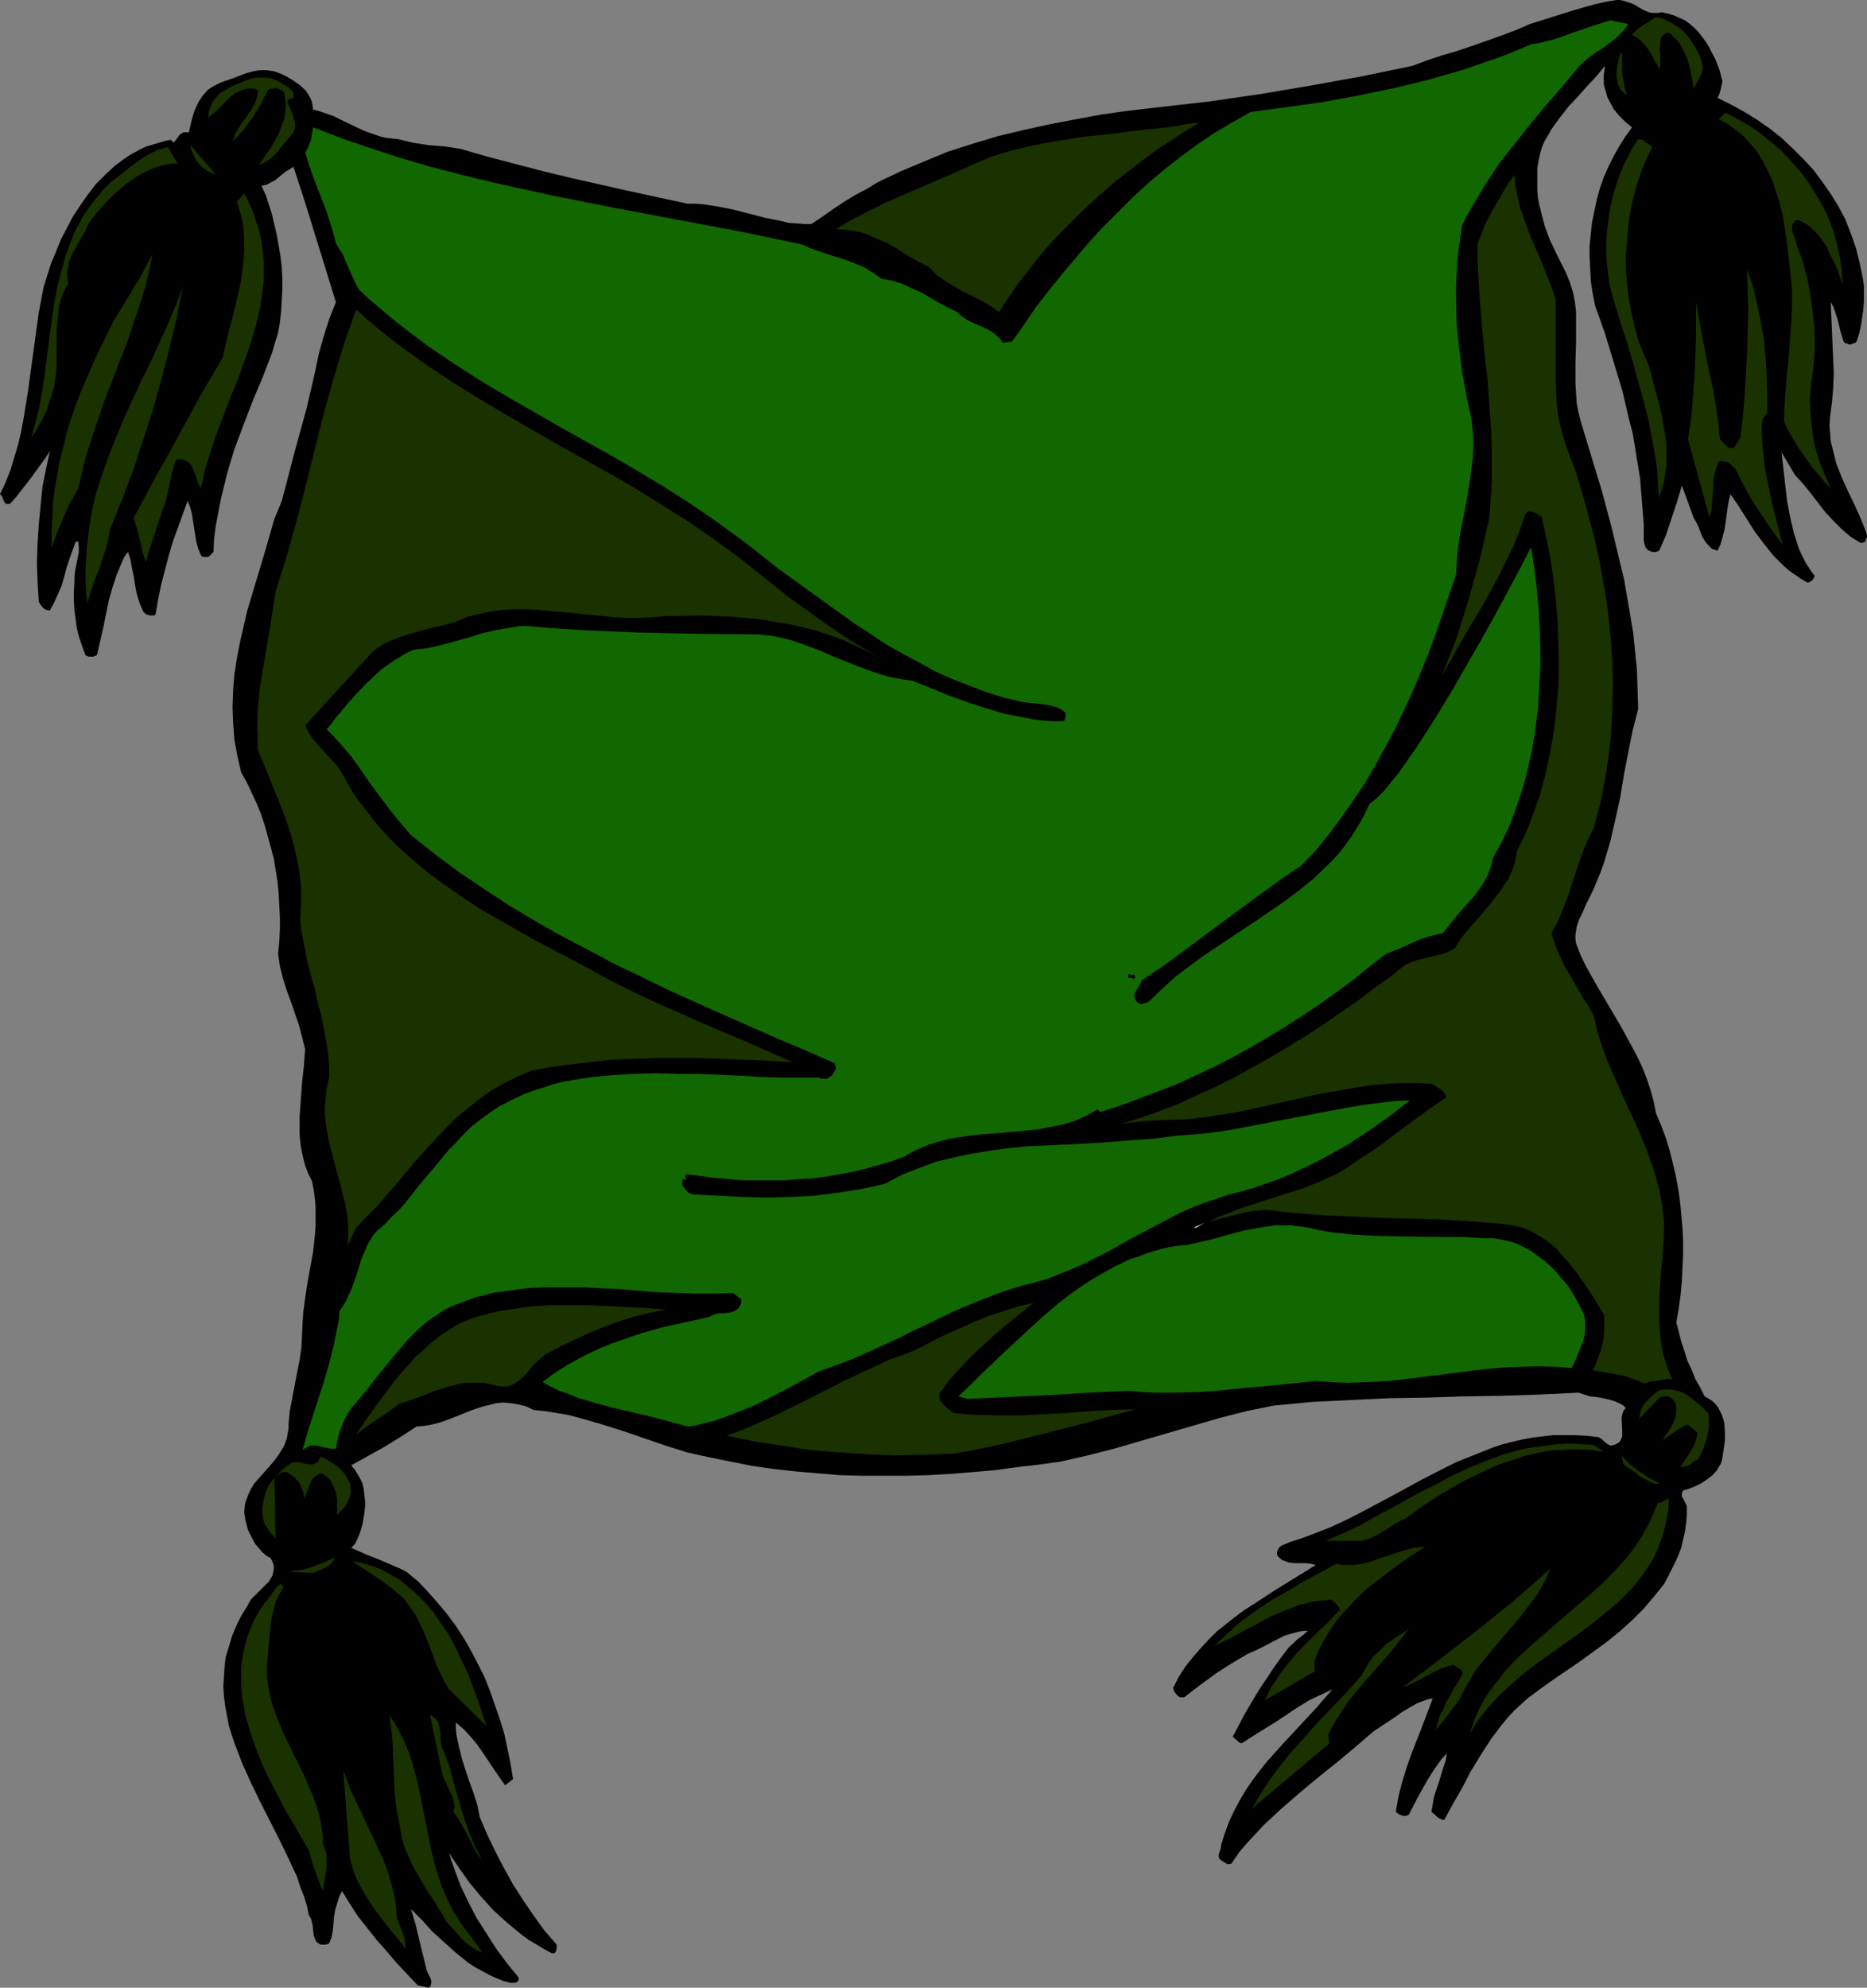<?xml version="1.0" encoding="UTF-8" standalone="no"?>
<svg
   version="1.0"
   width="129.766mm"
   height="138.106mm"
   id="svg35"
   sodipodi:docname="Pillow - Throw 1.wmf"
   xmlns:inkscape="http://www.inkscape.org/namespaces/inkscape"
   xmlns:sodipodi="http://sodipodi.sourceforge.net/DTD/sodipodi-0.dtd"
   xmlns="http://www.w3.org/2000/svg"
   xmlns:svg="http://www.w3.org/2000/svg">
  <rect width="100%" height="100%" fill="#808080" stroke="none"/>
  <sodipodi:namedview
     id="namedview35"
     pagecolor="#ffffff"
     bordercolor="#000000"
     borderopacity="0.25"
     inkscape:showpageshadow="2"
     inkscape:pageopacity="0.0"
     inkscape:pagecheckerboard="0"
     inkscape:deskcolor="#d1d1d1"
     inkscape:document-units="mm" />
  <defs
     id="defs1">
    <pattern
       id="WMFhbasepattern"
       patternUnits="userSpaceOnUse"
       width="6"
       height="6"
       x="0"
       y="0" />
  </defs>
  <path
     style="fill:#000000;fill-opacity:1;fill-rule:evenodd;stroke:none"
     d="m 436.481,3.232 1.616,0.323 1.616,0.485 1.454,0.646 1.454,0.646 1.293,0.97 1.131,0.97 1.131,1.131 0.97,1.293 0.97,1.293 0.808,1.293 0.808,1.616 0.808,1.454 1.131,2.909 0.808,3.07 -0.485,2.262 -0.323,1.131 -0.485,0.97 3.555,1.778 3.555,1.939 3.394,2.101 3.232,2.262 3.07,2.424 2.909,2.747 2.747,2.747 2.747,2.909 2.262,3.07 2.262,3.232 2.101,3.394 1.778,3.394 1.454,3.717 1.293,3.717 0.97,3.878 0.808,3.878 0.323,2.101 v 2.101 2.101 l -0.162,2.101 -0.323,2.262 -0.323,2.101 -0.485,2.101 -0.646,1.939 -0.323,0.323 -0.485,0.162 -0.485,0.162 -0.485,0.162 -0.485,-0.162 -0.485,-0.162 -0.323,-0.162 -0.323,-0.323 -0.808,-2.586 -0.646,-2.747 -0.808,-2.586 -0.485,-1.293 -0.646,-1.131 0.162,3.717 0.162,3.717 0.162,3.878 0.162,3.717 0.162,3.717 -0.162,3.878 -0.323,3.717 -0.485,3.717 -0.162,2.262 0.162,2.101 0.162,2.101 0.485,1.939 0.485,1.939 0.485,1.939 1.454,3.717 1.616,3.555 1.778,3.717 1.616,3.555 1.454,3.717 0.162,0.97 -0.162,0.485 -0.162,0.323 -0.162,0.485 -0.323,0.162 -0.323,0.162 h -0.646 l -1.293,-0.808 -1.293,-0.808 -2.262,-1.939 -2.262,-2.262 -2.101,-2.262 -3.878,-5.01 -1.939,-2.424 -2.101,-2.262 -3.555,-5.979 0.485,4.202 0.485,4.363 0.485,4.202 0.808,4.202 0.97,4.202 1.293,4.04 0.808,1.778 0.97,1.939 1.131,1.778 1.293,1.778 -0.323,0.646 -0.323,0.485 -0.485,0.323 -0.646,0.323 -1.778,-0.97 -1.616,-1.131 -1.616,-1.131 -1.454,-1.293 -1.454,-1.454 -1.293,-1.293 -2.424,-3.07 -2.424,-3.232 -4.202,-6.626 -2.101,-3.07 -0.485,1.939 -0.323,1.939 -0.485,3.717 -0.323,1.939 -0.485,1.778 -0.485,1.778 -0.808,1.778 -0.808,-0.323 -0.646,-0.162 -0.485,-0.485 -0.485,-0.485 -0.808,-0.97 -0.808,-1.293 -0.485,-1.293 -0.485,-1.293 -0.646,-1.293 -0.646,-1.131 -3.07,-8.403 -1.293,4.363 -1.454,4.363 -1.454,4.363 -1.778,4.04 -0.808,0.323 h -0.808 l -0.646,-0.162 -0.646,-0.323 -0.485,-0.485 -0.323,-0.646 -0.162,-0.646 -0.162,-0.808 v -4.202 l -0.323,-4.04 -0.323,-4.04 -0.323,-4.04 -0.646,-3.878 -0.646,-4.04 -0.646,-3.878 -0.97,-3.717 -1.778,-7.595 -2.262,-7.434 -2.262,-7.434 -2.586,-7.272 -0.646,-3.232 -0.485,-3.232 -0.162,-3.07 -0.162,-3.232 v -3.07 l 0.323,-3.232 0.323,-2.909 0.646,-3.07 0.646,-3.07 0.808,-2.909 0.97,-2.747 1.293,-2.909 1.293,-2.586 1.454,-2.586 1.616,-2.586 1.778,-2.424 -1.778,-1.454 -1.616,-1.616 -1.454,-1.778 -1.131,-2.101 -0.485,-0.97 -0.323,-1.131 -0.323,-1.131 -0.323,-1.131 V 21.008 19.715 l 0.162,-1.131 0.162,-1.293 -2.262,2.747 -2.424,2.586 -2.424,2.747 -2.586,2.747 -2.262,2.909 -2.101,2.909 -0.808,1.454 -0.97,1.616 -0.646,1.454 -0.485,1.616 -0.485,2.101 -0.323,1.939 v 1.939 1.939 1.939 l 0.162,1.939 0.323,1.778 0.485,1.939 0.97,3.717 1.293,3.555 1.616,3.394 1.616,3.232 1.131,2.262 0.97,2.424 0.808,2.586 0.485,2.424 0.323,2.747 v 2.586 5.333 l -0.162,5.494 v 5.333 l 0.162,2.586 0.162,2.586 0.485,2.424 0.646,2.586 5.494,18.099 2.424,9.05 2.262,9.373 1.131,4.686 0.808,4.686 0.808,4.686 0.808,4.848 0.485,4.848 0.485,4.848 0.162,5.01 0.162,5.171 -1.454,5.656 -1.131,5.656 -1.131,5.818 -0.97,5.979 -1.293,5.818 -1.293,5.656 -0.808,2.747 -0.808,2.747 -0.97,2.747 -1.131,2.747 -0.808,1.939 -0.97,1.939 -0.97,1.939 -0.808,1.939 -0.97,1.939 -0.646,1.939 -0.162,1.131 -0.162,0.97 v 1.131 l 0.162,1.131 1.131,2.909 1.293,2.747 3.07,5.494 6.302,10.666 2.909,5.333 1.454,2.747 1.293,2.747 1.131,2.909 0.97,2.909 0.808,2.909 0.646,3.232 1.293,3.07 1.293,3.394 0.97,3.232 0.808,3.232 0.808,3.394 0.646,3.394 0.485,3.394 0.323,3.394 0.323,3.555 0.162,3.394 v 3.555 l -0.162,3.555 -0.162,3.555 -0.323,3.555 -0.485,3.555 -0.646,3.717 0.646,2.424 0.646,2.586 0.808,2.424 0.808,2.586 1.131,2.424 0.97,2.424 1.293,2.262 1.131,2.262 1.131,0.646 0.97,0.646 0.808,0.808 0.646,0.808 0.485,0.97 0.485,0.97 0.323,0.97 0.323,1.131 0.162,2.262 v 2.424 l -0.323,2.262 -0.323,2.101 -0.162,0.97 -0.323,0.808 -0.485,0.808 -0.485,0.808 -1.131,1.293 -1.454,1.131 -1.454,0.97 -1.616,0.808 -1.616,0.646 -1.616,0.485 -0.323,0.646 v 0.485 0.485 l 0.323,0.485 0.485,0.97 0.485,0.97 v 2.262 l -0.162,2.262 -0.323,2.262 -0.485,2.101 -0.485,2.101 -0.808,2.101 -0.808,1.778 -0.97,1.939 -0.97,1.939 -0.97,1.778 -1.293,1.616 -1.293,1.616 -2.747,3.232 -3.07,3.07 -3.232,2.909 -3.394,2.747 -3.555,2.586 -3.555,2.586 -3.555,2.424 -3.555,2.424 -3.394,2.424 -3.232,2.424 -1.778,1.616 -1.778,1.616 -1.616,1.778 -1.616,1.939 -2.909,3.878 -2.586,4.04 -2.586,4.202 -2.262,4.363 -2.424,4.202 -2.262,4.202 h -0.485 l -0.485,-0.162 -0.808,-0.485 -1.616,-1.454 0.323,-1.939 0.323,-1.939 1.293,-3.878 1.131,-3.717 0.646,-1.939 0.323,-1.939 -1.454,1.616 -1.293,1.778 -1.293,1.939 -1.293,2.101 -2.424,4.363 -2.262,4.363 -0.485,0.162 -0.323,0.162 -0.97,-0.162 -0.808,-0.323 -0.808,-0.646 0.646,-3.717 0.97,-3.878 1.131,-3.717 1.293,-3.717 2.909,-7.434 2.747,-7.272 -1.131,0.162 -0.97,0.323 -2.101,0.808 -1.939,1.131 -1.939,1.131 -1.778,1.293 -1.939,1.293 -1.939,1.293 -1.939,1.293 -4.686,4.04 -4.848,4.04 -2.424,1.939 -2.424,1.939 -4.848,4.04 -4.848,4.202 -4.686,4.363 -2.101,2.262 -2.101,2.262 -2.101,2.424 -1.778,2.586 -0.323,0.485 -0.485,0.162 h -0.323 -0.323 l -0.808,-0.485 -0.808,-0.485 -0.485,-0.485 -0.162,-0.485 v -0.485 l 0.162,-0.485 0.323,-0.97 0.162,-0.646 v -0.485 l 0.97,-3.07 1.131,-3.07 1.293,-2.747 1.454,-2.747 1.616,-2.747 1.778,-2.586 1.939,-2.586 1.939,-2.424 4.202,-4.686 4.363,-4.686 4.363,-4.686 4.202,-4.848 -3.07,1.454 -3.07,1.454 -2.909,1.778 -2.909,1.939 -2.909,1.939 -2.909,1.778 -3.07,1.939 -3.07,1.939 -0.646,-0.323 -0.485,-0.485 -0.646,-0.485 -0.485,-0.485 3.232,-6.141 3.555,-5.979 1.939,-2.909 1.939,-2.909 1.939,-2.747 2.101,-2.747 2.424,-2.262 1.293,-0.97 1.293,-1.131 h -0.97 l -1.131,0.162 -1.939,0.485 -2.101,0.646 -1.939,0.97 -3.717,1.939 -1.939,0.97 -1.939,0.808 -4.363,2.586 -4.04,2.586 -4.202,3.07 -2.101,1.616 -2.101,1.616 h -0.646 -0.485 l -0.485,-0.323 -0.323,-0.323 -0.646,-0.808 -0.323,-0.97 1.454,-2.909 1.778,-2.747 1.939,-2.424 2.101,-2.424 2.101,-2.262 2.101,-2.101 2.424,-1.939 2.262,-1.778 2.586,-1.939 2.586,-1.616 5.171,-3.394 2.586,-1.616 2.909,-1.778 5.494,-3.394 -1.293,-0.323 -1.454,-0.162 h -2.909 l -1.454,-0.162 -1.293,-0.485 -0.485,-0.162 -0.485,-0.485 -0.485,-0.323 -0.323,-0.646 v -0.485 -0.323 l 0.323,-0.646 0.323,-0.485 0.646,-0.485 0.485,-0.162 0.808,-0.323 0.646,-0.323 0.485,-0.162 2.586,-0.808 2.586,-0.97 5.01,-1.939 4.848,-2.262 4.686,-2.424 9.373,-5.01 4.686,-2.586 4.686,-2.424 4.848,-2.424 4.848,-1.939 4.848,-1.939 2.424,-0.808 2.586,-0.646 2.747,-0.646 2.586,-0.485 2.747,-0.323 2.747,-0.323 h 2.747 2.909 l 2.909,0.162 3.07,0.323 0.485,0.162 0.485,0.323 1.454,1.293 0.97,0.485 0.97,-0.162 0.646,-0.323 0.646,-0.323 0.323,-0.485 0.323,-0.646 0.162,-0.646 v -1.454 l -0.162,-3.232 0.162,-0.808 0.162,-0.646 0.323,-0.646 0.485,-0.485 -0.646,-0.646 -0.808,-0.485 -1.454,-0.646 -1.616,-0.485 -1.454,-0.323 -1.778,-0.323 -1.616,-0.162 -1.616,-0.485 -1.454,-0.485 -10.181,0.485 -10.019,0.323 -10.019,0.162 -9.858,0.323 -9.858,0.162 -10.019,0.485 -10.019,0.485 -10.181,0.97 -7.11,1.454 -6.949,1.778 -27.795,8.08 -6.949,1.778 -7.11,1.616 -5.818,0.808 -5.656,0.646 -5.818,0.808 -5.818,0.485 -5.818,0.485 -5.818,0.323 -5.818,0.162 h -5.818 -5.818 l -5.818,-0.162 -5.818,-0.485 -5.656,-0.485 -5.818,-0.646 -5.656,-0.808 -5.656,-1.131 -5.656,-1.131 -2.909,-0.646 -2.909,-0.646 -5.656,-1.778 -5.656,-1.939 -5.656,-1.939 -5.656,-1.778 -5.656,-1.616 -3.07,-0.808 -2.909,-0.485 -3.07,-0.485 -3.07,-0.323 -0.97,-0.485 -0.97,-0.485 -2.101,-0.485 -1.939,-0.323 -1.939,-0.162 -1.778,0.162 -1.939,0.485 -1.939,0.485 -1.939,0.646 -3.717,1.454 -3.717,1.454 -1.939,0.646 -1.939,0.485 -1.939,0.323 -1.939,0.162 -4.202,2.747 -4.202,2.586 -4.363,2.424 -4.363,2.424 0.808,0.97 0.808,1.293 0.646,1.131 0.646,1.293 0.323,1.293 0.162,1.293 0.162,1.454 0.162,1.454 -0.162,1.293 -0.162,1.454 -0.485,2.747 -0.808,2.586 -1.131,2.424 -0.97,0.97 3.555,1.616 3.717,1.454 3.717,1.616 1.939,0.808 1.778,0.97 2.909,2.424 2.586,2.747 2.586,2.909 2.424,2.909 2.262,3.07 2.101,3.232 1.939,3.394 1.778,3.394 1.778,3.555 1.454,3.717 1.293,3.717 1.293,3.717 1.131,3.717 0.808,3.878 0.808,3.878 0.646,4.04 -2.101,1.616 -1.454,-2.101 -1.454,-2.101 -2.909,-4.363 -1.616,-2.262 -1.616,-1.939 -1.778,-1.939 -2.101,-1.778 v 1.616 l 0.162,1.616 0.646,3.07 0.808,3.232 0.97,3.07 0.97,2.909 1.131,3.07 0.97,3.07 0.646,3.232 1.939,4.525 2.101,4.363 2.262,4.363 2.424,4.363 2.586,4.04 2.747,4.04 2.909,4.04 3.232,3.717 v 0.808 l -0.162,0.808 -0.162,0.323 -0.323,0.323 h -0.323 -0.323 l -2.101,-1.131 -2.101,-1.293 -1.939,-1.131 -1.939,-1.454 -3.717,-3.07 -3.555,-3.232 -3.232,-3.555 -3.07,-3.717 -2.747,-3.878 -2.586,-3.878 0.646,2.101 0.808,2.262 1.616,4.363 2.101,4.363 2.101,4.04 2.586,4.04 2.586,4.04 2.747,3.717 2.909,3.555 0.162,0.323 v 0.485 l -0.162,0.323 -0.323,0.323 -0.808,0.162 h -0.808 l -1.939,-0.485 -1.939,-0.808 -1.778,-0.808 -1.778,-0.97 -1.778,-0.97 -1.778,-1.131 -3.232,-2.586 -3.232,-2.909 -3.07,-2.747 -2.747,-3.07 -2.909,-2.909 1.131,3.717 0.97,4.04 0.97,4.04 0.97,3.878 0.162,0.646 0.323,0.646 0.323,0.646 0.323,0.646 0.162,0.646 v 0.485 l -0.162,0.808 -0.485,0.485 -2.909,-0.646 -5.656,-5.979 -2.586,-3.07 -2.586,-2.909 -2.424,-3.07 -2.424,-3.07 -2.101,-3.232 -2.101,-3.394 -0.808,1.616 -0.485,1.616 -0.485,1.616 -0.323,1.778 -0.162,1.939 -0.162,1.778 -0.323,1.778 -0.646,1.616 -0.808,0.323 h -0.808 -0.646 l -0.485,-0.323 -0.485,-0.323 -0.323,-0.485 -0.162,-0.485 -0.323,-0.646 -0.162,-1.454 -0.162,-1.454 -0.323,-1.454 -0.323,-0.646 -0.323,-0.485 -0.485,-2.424 -0.808,-2.586 -0.97,-2.424 -0.808,-2.586 -2.262,-4.848 -2.424,-5.01 -5.01,-9.858 -2.424,-5.01 -2.262,-5.01 -1.939,-5.01 -0.808,-2.424 -0.808,-2.586 -0.485,-2.586 -0.485,-2.586 -0.323,-2.586 -0.162,-2.586 0.162,-2.424 0.162,-2.747 0.323,-2.586 0.808,-2.586 0.808,-2.747 1.131,-2.747 1.293,-2.586 1.778,-2.909 0.323,-0.646 0.485,-0.808 1.293,-1.293 1.454,-1.454 1.293,-1.293 0.646,-0.646 0.485,-0.808 0.485,-0.808 0.162,-0.808 0.162,-0.808 v -0.97 l -0.323,-0.97 -0.485,-0.97 -1.131,-0.646 -1.131,-0.97 -0.808,-0.97 -0.97,-1.131 -0.646,-1.131 -0.646,-1.293 -0.646,-1.293 -0.323,-1.293 -0.323,-1.131 -0.162,-1.131 -0.162,-0.97 0.162,-1.939 0.162,-0.808 0.646,-1.778 0.646,-1.454 0.97,-1.616 1.131,-1.293 1.293,-1.454 1.131,-1.293 1.293,-1.454 1.131,-1.454 0.97,-1.454 0.97,-1.616 0.646,-1.778 0.323,-1.778 0.162,-0.97 v -1.131 l 0.323,-3.394 0.646,-3.394 0.646,-3.394 0.646,-3.394 0.646,-3.232 0.485,-3.394 0.162,-3.394 0.162,-3.394 0.162,-2.424 0.323,-2.424 0.646,-4.525 0.808,-4.525 0.808,-4.363 0.485,-4.525 0.162,-2.262 v -2.424 -2.262 l -0.162,-2.262 -0.323,-2.424 -0.485,-2.424 -0.97,-1.939 -0.808,-2.101 -0.485,-1.939 -0.485,-2.101 -0.323,-2.262 -0.162,-2.101 v -2.262 -2.101 l 0.323,-4.525 0.323,-4.525 0.485,-4.363 0.323,-4.363 -0.808,-3.232 -0.808,-3.07 -2.101,-6.141 -1.131,-3.07 -0.97,-3.07 -0.808,-3.232 -0.485,-3.232 0.323,-3.232 0.162,-3.232 v -3.07 l -0.162,-3.232 -0.162,-3.07 -0.323,-3.232 -0.485,-3.07 -0.485,-2.909 -0.808,-3.07 -0.808,-2.909 -0.808,-2.909 -0.97,-2.909 -1.131,-2.747 -1.293,-2.747 -1.293,-2.747 -1.454,-2.586 -0.485,-2.101 -0.485,-2.101 -0.808,-4.363 -0.323,-4.363 -0.162,-4.202 0.162,-4.363 0.323,-4.202 0.646,-4.202 0.808,-4.202 0.97,-4.202 0.97,-4.202 2.424,-8.08 2.424,-8.08 2.262,-7.918 0.97,-2.262 0.97,-2.424 0.646,-2.424 0.646,-2.424 1.293,-5.01 1.293,-4.848 1.293,-4.686 1.293,-4.686 2.262,-9.696 0.97,-4.686 1.293,-4.686 1.454,-4.525 1.778,-4.525 -5.494,-17.776 -2.747,-8.888 -2.909,-8.888 -0.97,0.646 -1.131,0.646 -1.778,1.454 -0.97,0.808 -0.97,0.485 -1.131,0.646 -1.454,0.323 1.131,2.424 0.808,2.424 0.808,2.586 0.646,2.747 0.646,2.747 0.485,2.747 0.485,2.909 0.323,2.747 0.162,3.07 v 2.747 l -0.162,2.909 -0.162,2.909 -0.323,2.909 -0.485,2.747 -0.808,2.586 -0.808,2.747 -2.424,6.302 -2.586,6.141 -2.424,6.302 -2.424,6.464 -1.939,6.464 -0.808,3.394 -0.808,3.232 -0.646,3.394 -0.646,3.394 -0.485,3.555 -0.162,3.555 -0.808,0.808 -0.323,0.323 -0.485,0.162 h -0.485 -0.485 l -0.485,-0.162 -0.323,-0.485 -0.646,-1.616 -0.485,-1.778 -1.131,-7.272 -0.485,-1.778 -0.646,-1.616 -1.293,3.555 -1.293,3.555 -1.293,3.555 -1.131,3.878 -0.97,3.717 -0.97,3.717 -0.808,3.878 -0.646,3.878 -0.323,0.323 h -0.485 -0.808 l -0.97,-0.323 -0.646,-0.646 -0.808,-1.778 -0.646,-1.939 -0.485,-1.939 -0.323,-1.939 -0.323,-2.101 -0.485,-2.101 -0.323,-1.939 -0.646,-1.939 -0.97,1.293 -0.646,1.454 -1.293,3.07 -1.131,3.394 -0.97,3.394 -1.454,7.11 -0.808,3.555 -0.808,3.555 -0.162,0.323 -0.485,0.162 -0.323,0.162 h -0.485 -0.808 l -0.808,-0.323 -0.808,-2.262 -0.808,-2.262 -0.646,-2.424 -0.323,-2.424 -0.323,-2.424 -0.162,-2.424 v -2.586 l 0.162,-2.586 v -1.454 l 0.162,-1.293 0.485,-2.424 0.485,-2.586 v -1.293 l -0.162,-1.454 h -0.646 l -0.808,2.262 -0.808,2.262 -0.808,2.424 -0.646,2.424 -0.646,2.262 -0.97,2.262 -0.97,2.101 -1.131,2.101 -0.97,-0.162 -0.808,-0.485 -0.646,-0.808 -0.485,-0.808 -0.323,-5.171 -0.162,-5.171 0.162,-5.01 0.323,-5.01 0.485,-5.01 0.485,-4.848 0.97,-4.848 0.97,-4.525 -1.131,1.778 -1.293,1.778 -2.586,3.555 -2.747,3.555 -1.293,1.616 -1.293,1.454 -0.323,0.162 H 2.101 1.616 L 1.293,132.029 0.97,131.544 0.808,131.059 0.646,130.574 0.323,130.089 0,129.766 l 1.454,-3.07 1.293,-3.232 0.97,-3.232 0.97,-3.232 0.808,-3.394 0.646,-3.394 1.131,-6.949 1.939,-14.059 0.97,-7.11 0.646,-3.394 0.646,-3.394 0.97,-3.07 0.97,-3.07 1.293,-3.07 1.293,-3.232 1.616,-3.07 1.616,-3.07 1.939,-2.909 1.939,-2.747 2.101,-2.747 2.424,-2.424 2.424,-2.262 2.586,-1.939 1.454,-0.97 1.454,-0.808 1.454,-0.808 1.454,-0.646 1.616,-0.485 1.616,-0.485 1.616,-0.485 1.616,-0.323 0.646,0.808 0.808,-0.97 0.808,-1.131 0.485,-0.323 0.485,-0.323 h 0.646 0.808 l 0.485,-2.101 0.485,-1.939 0.646,-1.939 0.808,-1.778 1.131,-1.778 1.293,-1.454 0.808,-0.646 0.808,-0.485 0.97,-0.485 0.97,-0.485 3.232,-1.131 3.394,-1.293 1.778,-0.485 1.778,-0.323 h 1.939 l 1.939,0.323 1.778,0.646 1.616,0.808 1.616,0.97 1.616,1.131 1.454,1.293 0.485,0.646 0.485,0.808 0.485,0.808 0.323,0.97 0.162,0.808 0.162,1.131 1.293,0.323 1.454,0.485 2.747,0.97 2.586,1.293 2.747,1.293 2.747,1.293 2.747,0.97 1.454,0.485 1.454,0.323 1.454,0.162 1.616,0.162 1.939,0.485 2.101,0.485 2.101,0.323 2.101,0.323 2.101,0.162 2.101,0.162 2.101,0.323 1.939,0.323 7.272,2.101 7.434,1.939 7.434,1.939 7.434,1.778 15.029,3.394 15.029,3.232 h 2.101 l 2.101,0.162 2.101,0.323 1.939,0.323 4.04,0.808 8.08,2.101 4.04,0.808 1.939,0.485 2.101,0.162 2.101,0.162 h 1.939 l 2.909,-1.939 2.747,-1.939 2.909,-1.939 2.909,-1.778 3.07,-1.616 2.909,-1.778 6.141,-2.909 6.141,-2.586 6.302,-2.586 6.626,-2.101 6.464,-1.939 6.787,-1.616 6.626,-1.454 6.787,-1.293 6.949,-1.293 6.949,-0.97 6.949,-0.808 7.11,-0.808 7.11,-0.808 13.413,-1.939 13.413,-2.262 13.413,-2.424 13.251,-2.747 3.878,-1.454 3.878,-1.293 3.878,-1.131 3.878,-1.293 7.757,-2.747 3.878,-1.454 3.717,-1.616 5.656,-1.778 5.656,-1.778 5.656,-1.616 2.909,-0.646 L 424.684,0 h 0.808 l 0.808,0.162 1.616,0.485 1.293,0.485 1.293,0.808 1.454,0.808 1.293,0.485 0.808,0.162 h 0.646 0.808 z"
     id="path1" />
  <path
     style="fill:#116800;fill-opacity:1;fill-rule:evenodd;stroke:none"
     d="m 427.755,6.302 -0.646,0.97 -0.808,0.97 -1.616,1.616 -1.616,1.293 -1.778,1.293 -1.778,1.131 -1.778,1.293 -1.616,1.293 -1.454,1.454 -4.04,4.848 -4.202,4.848 -4.202,5.01 -4.04,5.171 -4.04,5.01 -3.555,5.333 -1.778,2.909 -1.616,2.747 -1.616,2.747 -1.454,2.909 -0.485,3.232 -0.485,3.07 -0.323,3.232 -0.162,3.232 -0.162,3.232 v 3.232 l 0.162,6.626 0.646,6.464 0.808,6.302 1.131,6.302 1.293,5.979 0.323,2.747 0.162,2.747 v 2.586 l -0.162,2.586 -0.323,2.424 -0.323,2.586 -0.808,5.01 -0.97,5.01 -0.97,5.01 -0.646,5.01 -0.162,2.586 -0.162,2.586 -3.555,10.343 -1.778,5.171 -1.939,5.171 -2.101,5.171 -2.101,5.01 -2.262,4.848 -2.424,5.01 -2.586,4.848 -2.586,4.686 -2.747,4.686 -3.07,4.525 -3.07,4.363 -3.232,4.363 -3.394,4.202 -3.717,3.878 -5.494,3.717 -5.333,3.878 -10.342,7.595 -10.181,7.595 -5.333,3.878 -5.333,3.555 v 0.162 l -0.162,0.323 -0.323,0.646 -0.97,1.616 -0.485,0.97 v 0.646 l 0.162,0.323 0.162,0.485 0.323,0.485 0.485,0.323 0.646,0.323 1.939,-0.646 3.555,-3.394 3.555,-3.232 4.04,-3.07 4.04,-2.909 8.242,-5.494 4.202,-2.747 4.202,-2.909 4.04,-2.747 3.878,-2.909 3.717,-3.07 3.555,-3.394 1.616,-1.616 1.616,-1.778 1.454,-1.939 1.454,-1.939 1.293,-2.101 1.293,-2.101 1.131,-2.101 1.131,-2.424 0.97,-0.808 0.97,-0.808 2.101,-2.101 1.939,-2.424 0.808,-0.97 0.808,-0.97 4.848,-6.949 4.686,-7.272 4.525,-7.434 4.363,-7.595 4.363,-7.595 4.202,-7.595 4.04,-7.595 3.878,-7.434 0.808,5.171 0.646,5.333 0.485,5.333 0.323,5.333 0.162,5.333 v 5.333 l -0.323,5.333 -0.323,5.333 -0.646,5.333 -0.808,5.01 -1.131,5.171 -1.293,5.01 -1.616,4.848 -1.778,4.848 -2.101,4.525 -2.424,4.363 -0.323,1.616 -0.485,1.293 -0.485,1.454 -0.646,1.293 -0.808,1.293 -0.808,1.293 -1.778,2.262 -4.04,4.525 -1.939,2.424 -1.778,2.262 -1.939,0.485 -1.939,0.485 -1.939,0.646 -1.939,0.808 -3.555,1.616 -3.717,1.454 -4.363,3.394 -4.202,3.394 -4.363,3.232 -4.525,3.232 -4.363,2.909 -4.525,2.909 -4.525,2.747 -4.686,2.747 -4.686,2.586 -4.686,2.424 -4.848,2.262 -4.848,2.262 -5.01,1.939 -5.171,1.939 -5.171,1.939 -5.171,1.616 v -0.162 l -0.646,-0.485 -1.454,0.808 -1.454,0.808 -2.909,1.293 -3.07,0.97 -3.232,0.646 -3.232,0.646 -3.232,0.323 -6.787,0.646 -6.626,0.485 -3.232,0.485 -3.232,0.485 -3.232,0.808 -3.07,0.97 -2.909,1.293 -1.616,0.808 -1.293,0.808 -3.394,1.293 -3.394,0.97 -3.394,0.97 -3.394,0.808 -3.555,0.646 -3.555,0.646 -3.555,0.485 -3.717,0.162 -3.555,0.323 h -3.717 -3.717 -3.555 l -3.717,-0.323 -3.717,-0.323 -3.717,-0.485 -3.717,-0.485 -0.323,0.323 v 0.162 0.323 l 0.162,0.323 v 0.162 0.162 h -0.323 -0.162 l -0.323,-0.162 -0.162,0.646 v 0.646 l 0.162,0.646 0.485,0.485 0.485,0.646 0.485,0.485 0.646,0.323 0.646,0.162 6.464,0.323 6.464,0.323 6.464,0.162 6.302,-0.162 6.141,-0.323 6.302,-0.808 3.07,-0.485 3.07,-0.485 3.07,-0.646 3.232,-0.808 2.101,-1.131 2.101,-1.131 4.525,-1.778 4.363,-1.616 4.686,-1.131 4.525,-0.97 4.848,-0.808 4.686,-0.646 4.848,-0.485 9.858,-0.485 9.696,-0.485 9.858,-0.808 4.848,-0.323 4.686,-0.646 4.04,-0.323 4.04,-0.323 3.878,-0.485 3.878,-0.646 7.595,-1.454 7.595,-1.454 7.595,-1.454 7.757,-1.454 3.878,-0.646 3.878,-0.485 3.878,-0.485 4.04,-0.162 -5.171,4.04 -5.494,3.878 -5.656,3.717 -2.909,1.616 -2.909,1.616 -3.07,1.616 -3.07,1.454 -3.07,1.454 -3.07,1.293 -3.232,1.131 -3.232,1.131 -3.394,0.97 -3.232,0.808 -3.394,1.131 -3.394,1.131 -3.232,1.293 -3.232,1.454 -6.141,3.232 -6.141,3.232 -6.302,3.555 -6.141,3.07 -3.232,1.454 -3.232,1.293 -3.232,1.293 -3.394,0.97 -3.717,0.97 -3.717,1.131 -3.555,1.293 -3.717,1.454 -3.555,1.454 -3.394,1.454 -6.949,3.394 -3.555,1.616 -3.394,1.778 -7.11,3.232 -3.555,1.616 -3.555,1.454 -3.555,1.293 -3.555,1.293 -4.04,2.262 -4.202,2.262 -4.04,2.101 -4.202,2.101 -4.363,1.778 -4.202,1.616 -2.262,0.808 -2.262,0.485 -2.262,0.646 -2.424,0.323 -4.848,-1.293 -4.848,-1.293 -9.696,-2.262 -4.848,-1.293 -4.848,-1.454 -2.262,-0.97 -2.424,-0.808 -2.262,-1.131 -2.101,-1.131 2.262,-1.778 2.424,-1.616 2.424,-1.454 2.586,-1.454 2.586,-1.293 2.747,-1.293 2.747,-1.131 2.747,-0.97 5.656,-1.939 5.818,-1.616 5.979,-1.293 5.818,-1.293 0.646,-0.323 0.485,-0.323 1.293,-0.323 h 1.454 l 1.293,-0.162 1.293,-0.323 0.485,-0.323 0.485,-0.323 0.323,-0.323 0.323,-0.646 0.323,-0.646 v -0.97 l -2.262,-1.616 -4.686,0.162 h -4.848 l -4.848,-0.162 -5.01,-0.162 -9.858,-0.808 -9.858,-0.485 h -5.01 -4.848 l -4.686,0.162 -4.848,0.646 -4.525,0.646 -2.262,0.646 -2.262,0.485 -2.101,0.808 -2.262,0.808 -2.101,0.808 -2.101,1.131 -1.616,1.131 -1.778,1.131 -1.616,1.293 -1.454,1.293 -2.909,2.909 -2.747,3.232 -5.333,6.464 -2.586,3.394 -2.747,3.232 -1.131,1.293 -0.97,1.454 -0.808,1.454 -0.646,1.454 -0.646,1.616 -0.485,1.616 -0.646,3.232 h -0.646 -0.808 l -1.616,-0.323 -1.778,-0.485 h -0.97 -0.97 l -1.939,1.131 1.293,-4.686 1.454,-4.525 2.909,-8.888 1.293,-4.525 1.131,-4.525 0.97,-4.686 0.485,-2.424 0.162,-2.262 0.808,-1.131 0.808,-1.293 1.293,-2.747 0.97,-2.586 0.97,-2.909 0.808,-2.747 1.131,-2.586 0.485,-1.293 0.808,-1.293 0.646,-1.131 0.97,-1.131 2.101,-1.778 1.939,-2.101 2.101,-1.939 1.778,-2.101 3.555,-4.525 3.717,-4.363 3.717,-4.525 1.939,-1.939 1.939,-2.101 2.101,-2.101 2.262,-1.778 2.424,-1.778 2.586,-1.778 2.262,-1.131 2.262,-1.131 2.424,-1.131 2.262,-0.808 2.586,-0.808 2.424,-0.808 2.586,-0.646 2.586,-0.485 5.333,-0.808 5.333,-0.485 5.494,-0.323 5.494,-0.162 5.656,0.162 h 5.494 l 11.15,0.485 5.333,0.323 5.333,0.162 h 5.171 5.01 l 0.485,0.323 h 0.808 0.646 l 0.646,-0.485 0.646,-0.323 0.485,-0.646 0.323,-0.646 0.323,-0.646 -0.323,-1.293 -7.272,-3.232 -7.272,-3.07 -14.706,-6.464 -14.382,-6.464 -7.272,-3.555 -7.11,-3.394 -6.949,-3.717 -7.11,-3.717 -6.787,-3.878 -6.787,-4.04 -6.626,-4.363 -6.464,-4.363 -6.302,-4.686 -6.302,-5.01 -2.909,-3.394 -2.747,-3.394 -5.171,-6.949 -2.424,-3.555 -2.586,-3.555 -3.07,-3.555 -1.454,-1.616 -1.778,-1.778 1.293,-1.454 1.131,-1.616 1.293,-1.454 1.293,-1.616 2.586,-2.909 2.747,-2.909 2.747,-2.586 1.454,-1.293 1.616,-1.131 1.616,-1.131 1.616,-0.97 1.616,-0.97 1.778,-0.808 3.878,-0.485 3.555,-0.808 7.11,-1.939 3.555,-1.131 3.555,-0.808 3.717,-0.646 1.939,-0.323 1.939,-0.162 7.595,0.646 7.595,0.485 7.757,0.323 7.757,0.323 15.514,0.323 15.675,0.162 2.747,0.323 2.586,0.485 2.586,0.646 2.424,0.808 4.848,1.778 4.848,2.101 4.848,1.939 4.848,1.778 2.424,0.808 2.586,0.646 2.586,0.485 2.586,0.323 9.534,3.878 4.848,1.778 5.01,1.616 4.848,1.454 5.171,0.97 2.424,0.485 2.586,0.323 2.586,0.162 h 2.586 l 0.323,-0.162 0.162,-0.162 0.162,-0.646 v -1.293 l -1.131,-0.808 -1.293,-0.646 -1.293,-0.323 -1.454,-0.323 -2.909,-0.323 -3.07,-0.323 -4.848,-1.131 -4.686,-1.454 -4.686,-1.778 -4.525,-1.778 -4.363,-1.939 -4.363,-2.424 -4.202,-2.262 -4.363,-2.424 -4.04,-2.747 -4.04,-2.586 -8.08,-5.818 -8.08,-5.818 -4.04,-2.909 -3.878,-3.07 -3.232,-2.586 -3.232,-2.424 -6.464,-4.686 -6.626,-4.525 -6.626,-4.202 -6.949,-4.202 -6.949,-4.04 -13.898,-7.757 -13.736,-7.918 -6.787,-4.04 -6.787,-4.363 -6.464,-4.363 -6.464,-4.848 -3.07,-2.424 -3.07,-2.586 -3.07,-2.586 -2.909,-2.747 -0.808,-1.454 -0.646,-1.454 -1.454,-3.232 -1.293,-3.07 -0.97,-1.454 -0.808,-1.454 -0.808,-3.07 -0.97,-3.07 -0.97,-2.909 -1.131,-2.909 -1.131,-2.909 -1.131,-2.909 -0.97,-2.909 -0.97,-3.07 0.808,-1.454 0.646,-1.616 0.323,-1.778 0.323,-1.778 7.595,2.909 7.595,2.586 7.918,2.586 7.757,2.262 8.08,2.101 7.918,1.939 8.08,1.778 8.08,1.778 16.322,3.232 16.322,3.07 16.322,3.07 16.322,3.394 2.586,1.131 2.747,0.97 2.909,0.97 2.747,0.808 2.586,0.97 2.747,1.131 2.424,1.454 1.131,0.808 1.131,0.808 2.747,0.485 2.586,0.808 2.424,1.131 2.586,1.131 2.262,1.293 2.424,1.454 2.424,1.293 2.424,1.131 0.646,0.646 0.808,0.646 1.454,0.97 1.778,0.808 3.232,1.454 1.616,0.97 1.293,1.131 0.646,0.646 0.485,0.808 2.424,-0.323 3.232,-4.525 3.07,-4.525 3.394,-4.363 3.394,-4.202 3.555,-4.202 3.555,-4.202 3.717,-4.04 3.878,-3.878 3.878,-3.878 4.04,-3.717 4.202,-3.555 4.363,-3.394 4.363,-3.232 4.525,-3.07 4.686,-2.747 4.848,-2.747 9.534,-1.293 9.373,-1.293 9.534,-1.778 9.373,-1.939 4.686,-1.131 4.525,-1.131 4.525,-1.293 4.525,-1.293 4.525,-1.616 4.363,-1.454 4.525,-1.778 4.202,-1.778 2.747,-0.485 2.586,-0.646 2.586,-0.808 2.586,-0.97 5.171,-1.778 5.171,-1.616 z"
     id="path2" />
  <path
     style="fill:#193200;fill-opacity:1;fill-rule:evenodd;stroke:none"
     d="m 446.824,15.514 0.323,1.131 0.162,0.97 -0.162,1.131 -0.323,0.97 -0.97,1.778 -0.485,0.97 -0.162,0.323 -0.323,0.485 -0.323,-2.101 -0.323,-1.939 -0.485,-2.101 -0.646,-2.101 -0.97,-1.939 -0.97,-1.778 -0.646,-0.808 -0.808,-0.646 -0.646,-0.808 -0.97,-0.485 -0.485,0.162 -0.485,0.323 -0.485,0.485 -0.323,0.485 -0.162,0.646 v 0.646 l -0.162,1.293 v 0.808 l 0.162,0.646 v 1.616 1.293 l -0.162,0.646 -0.162,0.646 -0.485,-1.293 -0.808,-1.293 -0.646,-1.293 -0.808,-1.293 -0.97,-1.293 -0.97,-0.97 -1.131,-0.97 -1.293,-0.646 0.646,-0.808 0.646,-0.646 1.616,-1.131 0.808,-0.485 0.808,-0.485 1.616,-1.131 1.131,0.162 1.131,0.323 0.97,0.485 0.97,0.485 1.778,1.131 1.616,1.293 1.293,1.616 1.131,1.616 1.131,1.939 z"
     id="path3" />
  <path
     style="fill:#193200;fill-opacity:1;fill-rule:evenodd;stroke:none"
     d="m 427.432,24.887 -0.646,-0.323 -0.485,-0.485 -0.485,-0.485 -0.323,-0.485 -0.323,-0.646 -0.162,-0.646 -0.323,-1.454 v -1.454 l 0.162,-1.616 0.323,-1.454 0.323,-1.293 v 0 l 0.646,-0.97 v 2.909 3.07 l 0.323,1.454 0.162,1.293 0.323,1.293 z"
     id="path4" />
  <path
     style="fill:#193200;fill-opacity:1;fill-rule:evenodd;stroke:none"
     d="m 77.083,24.24 v 1.616 h -0.485 -0.323 l -0.485,0.323 -0.323,0.323 0.323,0.97 0.485,1.131 0.808,2.101 0.323,1.131 0.162,1.131 -0.162,1.131 -0.323,0.646 -0.323,0.485 -0.97,1.131 -1.939,2.262 -0.97,1.293 -1.131,1.131 -1.131,0.97 -1.131,0.646 -1.454,0.646 2.909,-4.202 1.293,-2.101 1.131,-2.262 0.808,-2.262 0.485,-1.131 0.162,-1.131 0.162,-1.293 0.162,-1.131 -0.162,-1.293 -0.162,-1.293 -0.162,-0.808 -0.323,-0.485 -0.646,-0.323 -0.646,-0.323 -0.646,-0.162 -0.646,0.162 H 71.104 l -0.646,0.323 -1.939,3.717 -2.101,3.555 -1.293,1.616 -1.131,1.616 -1.454,1.616 -1.454,1.454 0.646,-1.939 0.97,-1.616 1.131,-1.778 1.131,-1.454 1.131,-1.616 0.808,-1.616 0.323,-0.808 0.323,-0.97 0.162,-0.808 V 23.594 L 66.741,23.271 h -1.131 -0.97 l -0.97,0.323 -0.808,0.323 -0.97,0.485 -1.454,1.131 -1.454,1.454 -1.454,1.454 -1.454,1.293 -1.293,1.131 v -1.131 l 0.323,-1.131 0.323,-0.97 0.485,-0.97 0.646,-0.808 0.646,-0.808 0.646,-0.646 0.97,-0.485 1.778,-1.131 1.939,-0.808 1.939,-0.808 1.939,-0.646 1.616,-0.162 h 1.454 l 1.616,0.162 1.293,0.485 1.293,0.646 1.131,0.646 1.293,0.97 z"
     id="path5" />
  <path
     style="fill:#193200;fill-opacity:1;fill-rule:evenodd;stroke:none"
     d="m 315.12,32.159 -3.717,2.262 -3.717,2.424 -3.717,2.424 -3.717,2.747 -3.555,2.747 -3.717,2.909 -3.555,3.07 -3.394,3.07 -3.394,3.232 -3.232,3.232 -3.232,3.394 -3.07,3.555 -2.747,3.555 -2.909,3.717 -2.586,3.717 -2.424,3.717 -2.262,-1.616 -2.262,-1.293 -4.848,-2.424 -2.262,-1.293 -2.424,-1.454 -2.262,-1.616 -0.97,-0.97 -1.131,-1.131 -2.747,-1.454 -2.909,-1.616 -2.747,-1.778 -2.909,-1.616 -3.07,-1.293 -1.454,-0.646 -1.616,-0.646 -1.778,-0.323 -1.616,-0.323 -1.778,-0.162 -1.778,-0.162 4.202,-2.424 4.363,-2.262 4.525,-2.262 4.848,-2.101 9.373,-4.04 4.848,-2.101 4.686,-2.101 3.394,-1.454 3.394,-1.131 3.555,-0.97 3.555,-0.808 3.717,-0.808 3.555,-0.646 7.434,-1.131 7.595,-0.808 3.717,-0.485 3.878,-0.485 7.434,-0.808 3.717,-0.646 z"
     id="path6" />
  <path
     style="fill:#193200;fill-opacity:1;fill-rule:evenodd;stroke:none"
     d="m 483.991,74.822 -0.808,-2.586 -0.97,-2.586 -1.293,-2.424 -1.131,-2.586 -1.616,-2.262 -0.808,-0.97 -0.97,-0.97 -0.97,-0.97 -0.97,-0.646 -1.131,-0.646 -1.293,-0.485 -0.485,0.323 -0.323,0.485 -0.323,0.323 v 0.323 l -0.162,0.97 0.162,0.808 0.323,0.97 0.323,0.808 0.323,0.97 0.162,0.808 0.808,2.101 0.808,2.101 0.485,2.101 0.646,2.262 0.808,4.525 0.646,4.686 0.485,4.686 v 4.686 l -0.323,4.686 -0.646,4.686 -0.323,3.717 0.162,3.555 0.323,3.555 0.485,3.555 0.808,3.394 1.131,3.394 1.293,3.07 1.454,3.232 -1.778,-1.939 -1.616,-1.939 -1.778,-2.101 -1.616,-2.262 -1.616,-2.262 -1.454,-2.424 -1.454,-2.424 -1.131,-2.424 0.162,-4.525 0.323,-4.202 0.323,-4.363 0.485,-4.363 0.646,-8.565 0.162,-4.363 v -4.525 l -0.323,-3.232 -0.323,-3.232 -0.808,-6.464 -0.485,-3.232 -0.485,-3.07 -0.808,-3.232 -0.97,-3.07 -0.97,-2.909 -1.293,-2.747 -1.454,-2.747 -1.616,-2.586 -2.101,-2.262 -0.97,-1.131 -1.131,-0.97 -1.293,-0.97 -1.293,-0.97 -1.293,-0.808 -1.616,-0.808 1.778,-1.778 3.07,1.616 3.07,1.778 2.909,1.939 2.747,2.262 2.747,2.262 2.424,2.586 2.424,2.747 2.262,2.909 1.939,3.07 1.778,3.07 1.616,3.232 1.293,3.394 0.97,3.555 0.808,3.555 0.485,3.555 z"
     id="path7" />
  <path
     style="fill:#193200;fill-opacity:1;fill-rule:evenodd;stroke:none"
     d="m 434.057,38.623 -1.616,3.232 -1.293,3.232 -1.131,3.394 -0.97,3.555 -0.808,3.717 -0.485,3.717 -0.323,3.717 -0.323,3.878 v 3.717 l 0.323,3.878 0.485,3.717 0.646,3.717 0.808,3.555 0.97,3.555 1.293,3.394 1.454,3.232 1.131,4.202 1.131,4.202 1.131,4.525 0.808,4.525 0.323,2.101 0.162,2.262 v 2.262 2.262 l -0.323,2.101 -0.323,2.262 -0.646,2.101 -0.646,2.101 -0.323,-3.717 -0.162,-3.555 -0.485,-3.394 -0.646,-3.394 -0.646,-3.555 -0.646,-3.394 -1.778,-6.626 -1.778,-6.464 -1.939,-6.626 -2.101,-6.464 -1.939,-6.464 -0.646,-2.586 -0.323,-2.747 -0.323,-2.586 -0.162,-2.747 v -2.586 l 0.162,-2.747 0.323,-2.586 0.323,-2.586 0.485,-2.586 0.646,-2.586 0.808,-2.424 0.808,-2.424 0.97,-2.424 1.293,-2.424 1.131,-2.262 1.454,-2.262 0.646,0.162 h 0.485 l 0.808,0.646 0.97,0.646 z"
     id="path8" />
  <path
     style="fill:#193200;fill-opacity:1;fill-rule:evenodd;stroke:none"
     d="M 56.722,45.895 55.429,45.41 54.298,44.764 53.166,43.956 52.197,42.986 51.389,41.855 50.742,40.562 50.258,39.269 49.934,37.976 Z"
     id="path9" />
  <path
     style="fill:#193200;fill-opacity:1;fill-rule:evenodd;stroke:none"
     d="m 46.702,42.986 h -1.778 l -1.778,0.323 -1.778,0.485 -1.778,0.646 -1.616,0.808 -1.616,0.808 -1.616,1.131 -1.454,0.97 -1.454,1.293 -1.454,1.131 -2.586,2.586 -2.424,2.747 -2.101,2.747 -0.808,1.939 -2.101,3.555 -0.97,1.778 -0.97,1.939 -0.323,0.97 -0.162,0.97 -0.162,1.131 -0.162,0.97 0.162,1.293 0.162,1.293 -0.808,1.293 -0.646,1.454 -0.485,1.454 -0.485,1.454 -0.162,1.616 -0.162,1.616 -0.323,3.394 v 3.232 3.394 3.232 l -0.162,1.454 -0.162,1.454 -0.323,2.101 -0.646,2.101 -0.646,1.939 -0.646,2.101 -0.97,1.939 -0.97,1.778 -0.97,1.778 -1.131,1.616 1.131,-4.04 0.97,-4.202 0.808,-4.363 0.646,-4.363 1.131,-9.05 0.646,-4.525 0.646,-4.525 0.808,-4.363 1.131,-4.363 1.131,-4.202 0.808,-2.101 0.808,-2.101 0.808,-2.101 1.131,-1.939 0.97,-1.939 1.293,-1.778 1.293,-1.778 1.454,-1.778 1.454,-1.778 1.616,-1.616 3.555,-2.747 1.778,-1.454 1.778,-1.293 1.778,-1.293 1.778,-0.97 2.101,-0.97 2.424,-0.646 z"
     id="path10" />
  <path
     style="fill:#193200;fill-opacity:1;fill-rule:evenodd;stroke:none"
     d="m 408.686,78.538 v 5.01 5.171 10.343 l 0.162,5.171 0.162,2.424 0.323,2.424 0.485,2.424 0.646,2.424 0.646,2.262 0.808,2.262 2.101,5.656 1.778,5.818 1.616,5.979 1.616,6.141 1.293,5.979 1.131,6.302 0.97,6.302 0.646,6.464 0.485,6.302 0.162,6.302 -0.162,6.464 -0.323,6.302 -0.646,6.302 -0.97,6.302 -0.646,3.07 -0.646,3.07 -0.808,3.07 -0.808,3.07 -1.616,3.232 -1.454,3.555 -2.424,7.11 -1.131,3.555 -1.293,3.394 -1.454,3.555 -1.778,3.232 0.97,3.07 1.131,2.747 1.293,2.747 1.616,2.747 1.454,2.586 1.616,2.747 1.616,2.586 1.454,2.586 0.808,3.717 1.131,3.555 1.293,3.717 1.454,3.394 3.07,6.949 1.616,3.555 1.616,3.394 1.454,3.394 1.454,3.555 1.293,3.555 1.131,3.555 0.97,3.717 0.646,3.717 0.485,3.878 v 1.939 1.939 l -0.323,4.848 -0.485,5.01 -0.323,4.848 -0.162,4.848 v 2.424 l 0.162,2.424 0.162,2.262 0.323,2.424 0.485,2.262 0.646,2.262 0.808,2.262 0.97,2.101 -0.646,-0.162 h -0.808 l -0.97,0.162 -1.131,0.162 -2.262,0.323 -0.97,0.323 -0.808,0.162 -1.616,-0.808 -1.616,-0.485 -1.616,-0.646 -1.616,-0.323 -3.555,-0.646 -3.394,-0.485 0.808,-1.616 0.646,-1.778 0.646,-1.778 0.485,-1.778 0.323,-1.939 0.162,-1.939 v -1.939 l -0.162,-1.939 -2.262,-3.878 -2.586,-3.878 -2.747,-3.878 -1.454,-1.778 -1.616,-1.778 -1.454,-1.778 -1.778,-1.616 -1.778,-1.293 -1.939,-1.131 -1.939,-1.131 -2.262,-0.808 -2.262,-0.485 -2.262,-0.323 -7.757,-0.646 -7.757,-0.485 -15.837,-0.485 -7.757,-0.323 -7.918,-0.323 -7.595,-0.646 -3.717,-0.323 -3.717,-0.485 -2.101,0.162 -1.939,0.162 -1.939,0.323 -1.778,0.485 -3.717,0.97 -3.717,0.97 2.262,-1.131 2.424,-0.97 4.686,-1.778 5.01,-1.616 5.01,-1.616 5.171,-1.616 4.848,-1.939 2.424,-1.131 2.424,-1.131 2.262,-1.454 2.101,-1.454 2.909,-1.939 2.909,-1.939 5.818,-4.363 5.979,-4.363 2.909,-2.101 2.909,-1.939 v -0.646 l -0.323,-0.646 -0.485,-0.646 -0.485,-0.323 -1.293,-0.808 -0.485,-0.323 -0.646,-0.323 -3.878,-0.162 h -3.717 l -3.717,0.162 -3.878,0.323 -3.555,0.485 -3.717,0.646 -7.272,1.293 -7.272,1.616 -7.272,1.616 -7.272,1.616 -3.717,0.485 -3.717,0.646 -2.747,0.323 -2.909,0.323 -5.818,0.162 -5.656,0.323 -2.909,0.323 -2.747,0.485 5.01,-1.616 5.171,-1.778 5.01,-1.939 4.848,-2.262 5.01,-2.262 4.848,-2.424 4.686,-2.586 4.848,-2.747 4.686,-2.747 4.686,-2.909 4.525,-2.909 4.363,-3.07 4.525,-3.07 4.202,-3.232 4.363,-3.07 4.04,-3.232 1.454,-0.646 1.778,-0.646 3.232,-0.808 3.394,-0.808 1.616,-0.646 1.616,-0.808 0.97,-1.616 1.131,-1.616 2.424,-2.909 2.586,-2.909 2.424,-2.909 2.424,-3.07 0.97,-1.616 1.131,-1.616 0.808,-1.778 0.646,-1.778 0.485,-1.939 0.323,-1.939 1.293,-2.424 1.131,-2.424 0.97,-2.424 0.97,-2.586 1.778,-5.171 1.454,-5.494 1.131,-5.333 0.97,-5.656 0.646,-5.656 0.485,-5.656 0.162,-5.818 -0.162,-5.818 -0.162,-5.656 -0.485,-5.818 -0.646,-5.494 -0.808,-5.656 -1.131,-5.333 -1.131,-5.333 -0.646,-0.162 -0.485,-0.485 -1.131,-0.485 -0.646,-0.162 h -0.485 l -0.485,0.323 -0.323,0.323 -0.162,0.323 -1.454,4.202 -1.616,4.04 -1.939,3.878 -1.939,4.04 -4.202,7.595 -2.101,3.555 -2.262,3.717 -6.302,11.151 1.939,-5.01 1.939,-5.01 1.616,-5.171 1.616,-5.171 1.454,-5.333 1.454,-5.171 2.424,-10.666 0.323,-4.686 0.323,-4.525 v -4.525 -4.525 l -0.162,-4.525 -0.323,-4.525 -0.646,-9.05 -0.97,-8.726 -0.808,-9.05 -0.646,-8.888 -0.162,-4.525 v -4.525 l 0.97,-2.262 0.97,-2.586 1.131,-2.262 1.293,-2.262 1.293,-2.262 1.293,-2.262 1.293,-2.101 1.454,-1.939 0.162,2.262 0.323,2.101 0.485,2.101 0.485,2.101 1.454,4.202 1.454,3.878 1.778,4.04 1.616,3.878 1.616,4.04 z"
     id="path11" />
  <path
     style="fill:#193200;fill-opacity:1;fill-rule:evenodd;stroke:none"
     d="m 52.682,128.312 -0.485,-1.131 -0.485,-1.293 -0.97,-2.747 -0.646,-1.131 -0.323,-0.485 -0.646,-0.323 -0.485,-0.323 -0.646,-0.162 -0.808,-0.162 -0.808,0.162 -0.646,1.454 -0.485,1.778 -1.454,6.787 -0.485,1.616 -0.646,1.616 -2.262,6.949 -1.131,3.394 -0.97,3.394 -0.323,-1.131 -0.485,-1.293 -0.646,-3.07 -0.808,-3.232 -0.485,-1.454 -0.485,-1.454 5.656,-10.504 5.818,-10.504 5.818,-10.666 6.141,-10.504 1.131,-5.01 1.293,-5.01 1.293,-5.171 1.131,-5.171 0.323,-2.747 0.323,-2.586 0.162,-2.586 v -2.586 l -0.162,-2.586 -0.323,-2.424 -0.646,-2.586 -0.808,-2.424 1.939,-2.262 1.293,2.586 1.131,2.586 0.808,2.586 0.808,2.424 0.485,2.586 0.323,2.586 0.323,2.424 v 2.424 2.586 l -0.323,2.424 -0.323,2.424 -0.323,2.424 -1.131,4.686 -1.454,4.848 -1.616,4.686 -1.778,4.848 -1.939,4.686 -1.778,4.686 -1.778,4.686 -1.616,4.848 -1.454,4.686 -0.485,2.424 z"
     id="path12" />
  <path
     style="fill:#193200;fill-opacity:1;fill-rule:evenodd;stroke:none"
     d="m 20.523,128.312 -2.101,3.717 -1.778,3.878 -1.616,3.878 -1.454,4.04 v -4.04 l 0.162,-3.878 0.162,-3.878 0.485,-3.717 0.646,-3.717 0.646,-3.717 0.97,-3.555 0.808,-3.555 1.131,-3.555 1.131,-3.394 1.293,-3.394 1.454,-3.394 2.909,-6.626 3.232,-6.626 1.293,-2.586 1.616,-2.586 2.909,-4.848 2.909,-4.848 1.293,-2.586 1.454,-2.586 -0.808,4.04 -0.97,4.04 -1.131,3.878 -1.293,3.878 -2.586,7.595 -5.818,15.029 -2.586,7.595 -1.293,3.878 -1.131,3.717 -0.97,4.04 z"
     id="path13" />
  <path
     style="fill:#193200;fill-opacity:1;fill-rule:evenodd;stroke:none"
     d="m 464.276,108.435 -1.293,1.616 -0.162,2.262 v 2.101 l 0.323,4.202 0.485,4.04 0.808,4.202 0.808,4.04 0.97,4.04 2.101,8.08 -1.616,-2.101 -1.616,-2.262 -1.616,-2.424 -1.778,-2.586 -1.616,-2.586 -1.454,-2.586 -1.454,-2.747 -1.293,-2.586 -0.808,-0.808 -0.97,-0.808 -0.646,-0.323 h -0.646 l -0.646,-0.162 -0.646,0.162 -0.646,1.616 -0.485,1.778 -0.323,1.939 v 1.778 l -0.323,3.878 -0.162,1.939 -0.485,1.778 -5.656,-20.523 0.646,-4.202 0.485,-4.525 0.323,-4.363 0.323,-4.686 0.162,-4.525 0.162,-4.686 v -4.525 -4.525 l 1.616,8.888 1.778,9.05 0.97,4.363 0.808,4.525 0.646,4.686 0.485,4.525 1.616,1.616 0.323,0.323 0.485,0.323 h 0.646 l 0.646,-0.162 1.616,-2.424 0.646,-5.333 0.485,-5.656 0.323,-5.656 0.323,-5.656 0.162,-5.656 0.162,-5.656 -0.162,-5.494 -0.162,-5.333 1.454,4.363 1.131,4.525 0.97,4.686 0.808,4.525 0.485,4.848 0.323,4.848 0.162,5.01 z"
     id="path14" />
  <path
     style="fill:#193200;fill-opacity:1;fill-rule:evenodd;stroke:none"
     d="m 28.926,138.978 -0.485,2.586 -0.646,2.586 -1.616,4.848 -1.778,4.686 -0.808,2.424 -0.646,2.424 -0.323,-3.07 -0.162,-2.909 v -2.909 l 0.162,-2.909 0.162,-2.747 0.323,-2.909 0.323,-2.586 0.485,-2.909 0.485,-2.586 0.646,-2.747 1.616,-5.171 1.778,-5.01 1.939,-5.01 2.101,-5.01 4.525,-9.858 2.424,-4.848 4.525,-9.858 2.101,-5.01 1.939,-5.01 -1.616,8.242 -1.939,8.08 -2.101,8.08 -2.262,8.08 -2.586,7.918 -2.586,7.918 -2.909,7.595 z"
     id="path15" />
  <path
     style="fill:#193200;fill-opacity:1;fill-rule:evenodd;stroke:none"
     d="m 200.222,151.259 7.11,5.656 3.878,2.747 3.717,2.747 4.04,2.747 4.04,2.747 4.202,2.586 4.363,2.586 -3.232,-1.778 -3.394,-1.616 -3.394,-1.616 -3.555,-1.293 -3.555,-1.131 -3.717,-0.97 -3.717,-0.808 -3.717,-0.646 -3.878,-0.646 -3.878,-0.323 -3.878,-0.323 -4.04,-0.162 -4.04,-0.162 -4.04,0.162 h -4.04 l -4.202,0.323 -3.232,0.162 h -3.394 l -3.232,-0.162 -3.232,-0.323 -6.626,-0.646 -6.626,-0.646 -3.394,-0.323 -3.232,-0.162 h -3.232 l -3.232,0.162 -3.232,0.485 -3.07,0.646 -3.07,0.808 -3.07,1.293 -2.909,0.808 -3.07,0.646 -5.818,1.616 -2.909,0.97 -2.747,1.131 -1.293,0.646 -1.293,0.808 -1.131,0.808 -0.97,0.97 -17.13,18.746 0.808,1.616 0.97,1.616 1.293,1.454 2.586,2.909 1.293,1.454 1.293,1.293 1.131,1.616 1.454,2.586 1.454,2.586 1.616,2.424 1.778,2.262 1.778,2.262 1.778,2.262 1.939,2.101 1.939,2.101 4.202,3.878 4.363,3.717 4.525,3.394 4.686,3.232 4.848,3.232 5.01,2.909 10.019,5.656 10.181,5.333 9.858,5.333 5.818,2.909 5.818,2.747 11.797,5.171 5.979,2.586 5.818,2.424 11.958,5.333 -8.565,-0.485 -8.726,-0.323 -8.565,-0.323 h -8.726 l -8.726,0.323 -4.202,0.162 -4.363,0.485 -4.202,0.485 -4.202,0.485 -4.202,0.646 -4.202,0.808 -3.717,1.616 -3.555,1.778 -3.394,1.939 -3.07,2.262 -3.07,2.424 -2.909,2.424 -2.747,2.747 -2.586,2.747 -5.171,5.656 -2.586,3.07 -2.424,2.909 -5.171,5.979 -2.747,2.747 -2.747,2.909 -2.262,4.686 0.162,-2.747 v -2.747 l -0.323,-2.747 -0.485,-2.747 -0.646,-2.586 -0.646,-2.747 -0.808,-2.586 -0.646,-2.747 -1.454,-5.333 -0.485,-2.747 -0.485,-2.747 -0.162,-2.909 0.162,-2.909 0.323,-2.909 0.323,-1.454 0.323,-1.454 v -2.747 l -0.162,-2.586 -0.323,-2.586 -0.485,-2.747 -0.97,-5.01 -1.293,-5.01 -0.485,-2.586 -0.808,-2.586 -1.293,-5.01 -0.97,-5.171 -0.485,-2.586 -0.323,-2.586 0.162,-3.232 0.162,-3.07 -0.162,-3.07 -0.323,-2.909 -0.485,-3.07 -0.646,-2.747 -0.646,-2.747 -0.808,-2.747 -1.939,-5.494 -2.101,-5.171 -4.363,-10.666 v -2.586 l -0.162,-2.747 0.162,-5.171 0.485,-5.171 0.808,-5.171 1.778,-10.343 1.616,-10.343 1.454,-4.525 1.454,-4.686 2.586,-9.211 2.424,-9.373 4.686,-18.746 2.586,-9.211 2.747,-9.211 1.616,-4.525 1.616,-4.525 3.07,2.747 3.07,2.586 3.07,2.424 3.232,2.424 6.464,4.686 6.626,4.363 6.787,4.202 6.787,4.04 13.736,7.918 13.898,7.757 6.949,4.04 6.787,4.202 6.626,4.202 6.626,4.525 6.626,4.848 3.07,2.424 z"
     id="path16" />
  <path
     style="fill:#000000;fill-opacity:1;fill-rule:evenodd;stroke:none"
     d="m 297.99,257.108 -0.323,-0.162 -0.485,-0.162 h -0.485 -0.323 v -0.97 h 0.323 l 0.323,0.162 h 0.646 0.323 l 0.162,0.162 v 0.485 z"
     id="path17" />
  <path
     style="fill:#ffffff;fill-opacity:1;fill-rule:evenodd;stroke:none"
     d="m 313.504,322.396 2.909,-1.293 -2.262,1.293 z"
     id="path18" />
  <path
     style="fill:#116800;fill-opacity:1;fill-rule:evenodd;stroke:none"
     d="m 389.779,325.143 h 2.424 l 2.101,0.323 2.101,0.485 2.101,0.646 1.939,0.97 1.778,0.97 1.778,1.293 1.778,1.293 1.616,1.454 1.454,1.454 1.454,1.778 1.454,1.616 1.131,1.778 1.131,1.939 0.97,1.778 0.97,1.939 0.323,1.131 0.162,0.97 v 0.97 0.808 l -0.162,1.939 -0.485,1.778 -0.646,1.616 -1.454,3.555 -0.808,1.616 -4.363,-0.323 -4.363,-0.162 -4.363,0.162 -4.202,0.162 -4.202,0.323 -4.363,0.485 -16.483,2.101 -4.04,0.485 -4.202,0.323 -4.202,0.162 -4.04,0.162 -4.202,-0.162 -4.202,-0.323 -12.282,1.293 -5.979,0.485 -6.141,0.646 -5.979,0.485 -6.141,0.162 h -6.141 l -3.232,-0.162 -3.07,-0.323 -10.666,0.485 -10.504,0.646 -10.504,0.485 -10.989,0.485 -2.262,-0.646 3.07,-2.909 3.07,-3.07 6.464,-6.141 6.626,-6.141 3.394,-3.07 3.394,-2.909 3.555,-2.747 3.717,-2.586 3.717,-2.262 4.04,-2.262 4.04,-1.939 2.101,-0.646 2.101,-0.808 2.101,-0.646 2.101,-0.646 2.262,-0.485 2.262,-0.323 2.101,-0.162 2.101,-0.485 4.202,-0.97 4.04,-1.131 4.202,-1.131 4.202,-0.808 2.101,-0.323 2.262,-0.323 h 2.101 2.262 l 2.262,0.323 2.262,0.323 2.747,0.646 2.747,0.485 2.909,0.323 2.747,0.323 5.818,0.323 5.979,0.162 11.797,0.162 h 5.656 z"
     id="path19" />
  <path
     style="fill:#193200;fill-opacity:1;fill-rule:evenodd;stroke:none"
     d="m 271.488,342.111 -6.787,5.494 -3.232,2.747 -3.232,2.909 -3.07,2.909 -2.909,3.07 -2.909,3.232 -2.586,3.555 v 0.808 l 0.162,0.808 0.485,0.646 0.485,0.646 1.293,1.131 1.293,0.97 2.909,0.323 3.07,0.162 5.979,0.162 h 5.979 l 5.979,-0.323 5.979,-0.323 5.979,-0.485 5.979,-0.323 5.979,-0.162 -11.797,3.232 -11.797,3.07 -11.797,2.909 -6.141,1.293 -5.979,1.131 -7.918,0.323 -7.595,0.162 -7.757,-0.323 -7.434,-0.485 -7.595,-0.646 -7.272,-1.131 -7.272,-1.131 -7.11,-1.454 3.07,-1.131 3.232,-1.293 6.141,-2.747 5.979,-2.909 12.12,-6.141 6.141,-2.909 6.302,-2.909 3.232,-1.131 3.232,-1.293 7.595,-3.878 3.717,-1.616 3.878,-1.778 3.878,-1.616 4.04,-1.293 4.04,-1.293 z"
     id="path20" />
  <path
     style="fill:#193200;fill-opacity:1;fill-rule:evenodd;stroke:none"
     d="m 175.013,343.889 -4.202,0.808 -4.04,0.97 -4.04,1.293 -4.04,1.454 -3.878,1.616 -3.878,1.778 -3.717,1.778 -3.717,1.939 -0.808,0.646 -0.808,0.646 -1.616,1.454 -1.293,1.616 -1.293,1.454 -1.454,1.293 -0.646,0.485 -0.97,0.485 -0.808,0.323 -1.131,0.162 h -0.97 l -1.293,-0.162 -1.778,-0.485 -1.616,-0.323 h -1.616 -1.616 -1.616 l -1.616,0.323 -3.232,0.808 -3.07,0.97 -3.232,1.293 -1.454,0.485 -1.616,0.646 -3.07,0.97 -2.747,2.101 -2.909,1.939 -2.909,1.939 -2.747,2.101 1.293,-1.939 1.293,-1.939 2.909,-4.04 3.07,-4.202 3.394,-4.202 1.778,-1.939 1.778,-2.101 2.101,-1.778 1.939,-1.778 2.101,-1.778 2.262,-1.454 2.262,-1.454 2.262,-1.131 3.07,-1.131 3.07,-0.808 3.232,-0.808 3.394,-0.485 3.232,-0.485 3.394,-0.323 3.394,-0.162 h 3.394 6.787 l 6.949,0.323 6.626,0.323 z"
     id="path21" />
  <path
     style="fill:#193200;fill-opacity:1;fill-rule:evenodd;stroke:none"
     d="m 448.763,371.038 0.162,1.778 v 1.616 l -0.162,1.616 -0.323,1.454 -0.485,1.454 -0.485,1.454 -1.293,2.747 -1.293,0.646 -0.97,0.808 -0.646,0.323 -0.485,0.162 -0.646,0.162 h -0.646 l 0.646,-1.131 1.454,-2.101 0.646,-1.131 0.646,-0.97 0.485,-1.293 0.323,-1.131 0.162,-1.293 -0.485,-0.485 -0.646,-0.485 -1.293,-1.131 -0.97,0.323 -0.808,0.485 -1.616,0.97 -1.616,1.131 -1.616,1.131 0.646,-1.131 0.808,-1.131 0.808,-1.293 0.646,-1.293 0.485,-1.293 0.162,-1.293 v -0.808 -0.646 l -0.323,-0.808 -0.323,-0.646 -0.485,-0.485 -0.485,-0.323 -0.485,-0.323 h -0.646 -0.485 l -0.646,0.162 -0.485,0.162 -0.485,0.485 -4.848,5.01 0.162,-1.293 0.323,-1.131 0.485,-0.97 0.646,-0.808 1.778,-1.778 1.778,-1.454 0.97,-0.162 h 1.131 0.97 l 0.97,0.162 0.808,0.162 0.97,0.323 1.616,0.808 1.454,1.131 1.454,1.131 z"
     id="path22" />
  <path
     style="fill:#193200;fill-opacity:1;fill-rule:evenodd;stroke:none"
     d="m 421.291,381.219 -3.555,-0.485 -3.555,-0.162 -3.555,0.162 -3.394,0.162 -3.394,0.646 -3.394,0.808 -3.394,1.131 -3.394,1.131 -3.232,1.454 -3.07,1.454 -3.232,1.616 -3.07,1.778 -3.07,1.778 -2.909,1.939 -2.909,1.939 -2.747,2.101 -1.454,0.646 -1.454,0.808 -2.747,1.778 -1.293,0.808 -1.616,0.808 -1.454,0.646 -1.778,0.485 h -9.373 l 4.363,-1.939 4.202,-1.939 4.04,-2.262 4.202,-2.262 8.242,-4.525 4.202,-2.101 4.202,-2.262 4.202,-1.939 4.363,-1.778 4.363,-1.616 4.525,-1.293 2.262,-0.485 2.424,-0.323 2.262,-0.323 2.586,-0.323 2.424,-0.162 h 2.424 l 2.586,0.162 2.586,0.162 z"
     id="path23" />
  <path
     style="fill:#193200;fill-opacity:1;fill-rule:evenodd;stroke:none"
     d="m 436.158,389.622 h -0.646 -0.808 l -1.293,-0.485 -1.131,-0.646 -1.293,-0.646 -1.131,-0.97 -1.131,-0.808 -1.293,-0.808 -0.97,-0.808 -0.485,-2.262 1.131,1.293 1.131,1.131 1.293,0.97 1.293,0.97 2.586,1.616 z"
     id="path24" />
  <path
     style="fill:#193200;fill-opacity:1;fill-rule:evenodd;stroke:none"
     d="m 91.95,389.622 0.162,1.293 v 1.131 l -0.323,1.293 -0.485,0.97 -0.485,1.131 -0.808,0.808 -1.454,1.616 v -1.131 -1.616 -1.454 l -0.323,-1.778 -0.646,-1.616 -0.646,-1.293 -0.485,-0.646 -0.646,-0.485 -0.485,-0.485 -0.808,-0.485 -0.485,0.162 -0.485,0.162 -0.97,0.646 -0.646,0.646 -0.485,1.131 -0.808,2.101 -0.485,1.131 -0.323,0.97 v -0.97 l -0.162,-1.131 -0.485,-0.97 -0.323,-0.97 -0.646,-0.808 -0.646,-0.808 -0.808,-0.646 -0.97,-0.646 -0.485,-0.323 h -0.485 -0.485 l -0.485,0.162 -0.97,0.646 -0.808,0.808 0.323,15.837 -0.808,-0.97 -0.808,-0.808 -0.646,-1.131 -0.646,-0.97 -0.323,-1.131 -0.162,-1.293 -0.162,-1.293 0.162,-1.131 0.323,-1.778 0.485,-1.616 0.646,-1.616 0.97,-1.454 1.131,-1.293 1.293,-1.293 1.293,-1.131 1.293,-0.808 0.646,-0.323 h 0.485 1.131 l 1.131,0.323 1.131,0.162 0.97,0.162 0.485,-0.162 0.323,-0.162 0.485,-0.162 0.323,-0.323 0.323,-0.646 0.323,-0.646 1.293,0.485 1.131,0.808 1.131,0.646 1.131,0.808 0.97,0.97 0.808,0.97 0.646,1.131 z"
     id="path25" />
  <path
     style="fill:#193200;fill-opacity:1;fill-rule:evenodd;stroke:none"
     d="m 438.42,393.662 -0.162,2.909 -0.485,2.747 -0.646,2.747 -0.808,2.424 -0.808,2.262 -1.131,2.424 -1.293,2.101 -1.454,2.101 -1.454,1.939 -1.616,1.939 -1.778,1.778 -1.778,1.778 -3.878,3.232 -4.04,3.232 -8.565,6.141 -4.363,3.07 -4.202,3.232 -3.878,3.394 -1.939,1.778 -1.778,1.939 -1.778,1.939 -1.616,2.101 -1.454,2.101 -1.454,2.262 0.808,-2.262 0.808,-2.262 0.97,-2.101 1.131,-2.101 1.293,-2.101 1.454,-1.939 1.454,-1.778 1.454,-1.939 3.394,-3.555 3.717,-3.394 3.717,-3.232 3.878,-3.394 7.757,-6.626 3.717,-3.394 3.555,-3.717 1.616,-1.778 1.616,-1.939 1.454,-2.101 1.293,-1.939 1.293,-2.262 1.131,-2.101 0.97,-2.424 0.97,-2.262 h 0.323 0.485 l 0.646,-0.485 0.646,-0.323 0.485,-0.162 z"
     id="path26" />
  <path
     style="fill:#193200;fill-opacity:1;fill-rule:evenodd;stroke:none"
     d="m 345.339,436.163 v 2.747 l -13.09,7.595 v 0.162 l 0.808,-1.939 0.97,-1.778 1.131,-1.616 0.97,-1.616 2.262,-2.909 2.424,-2.909 2.586,-2.586 2.747,-2.747 2.909,-2.747 2.909,-3.07 -0.162,-0.485 -0.162,-0.323 -0.646,-0.808 -0.646,-0.646 -0.808,-0.485 -2.101,0.323 -2.101,0.162 -1.939,0.485 -2.101,0.485 -1.939,0.808 -1.939,0.646 -3.717,1.616 -3.555,1.939 -3.717,1.939 -3.555,1.939 -3.717,1.778 1.778,-1.778 1.939,-1.778 1.778,-1.616 1.939,-1.616 3.878,-2.747 3.878,-2.586 4.04,-2.262 4.04,-2.424 4.202,-2.262 4.363,-2.424 1.454,0.323 h 1.616 1.454 l 1.454,-0.162 2.909,-0.646 2.747,-0.97 1.454,-0.485 1.454,-0.485 2.909,-0.97 2.909,-0.808 1.454,-0.162 1.616,-0.162 -4.363,2.909 -4.363,3.07 -4.202,3.232 -2.101,1.616 -1.939,1.778 -1.939,1.939 -1.778,1.939 -1.778,1.939 -1.616,2.101 -1.454,2.262 -1.293,2.262 -1.293,2.424 z"
     id="path27" />
  <path
     style="fill:#193200;fill-opacity:1;fill-rule:evenodd;stroke:none"
     d="m 87.91,409.014 -0.323,0.808 -0.646,0.808 -0.646,0.485 -0.808,0.485 -1.616,0.808 -1.616,0.646 -6.141,-0.323 1.454,-0.323 1.616,-0.162 1.454,-0.323 1.454,-0.485 2.909,-1.131 z"
     id="path28" />
  <path
     style="fill:#193200;fill-opacity:1;fill-rule:evenodd;stroke:none"
     d="m 127.825,453.293 -10.019,-9.858 -1.616,-2.909 -1.454,-3.07 -2.262,-6.141 -1.293,-3.07 -1.454,-3.07 -0.808,-1.454 -0.97,-1.454 -0.97,-1.293 -0.97,-1.293 -1.778,-1.454 -1.454,-1.293 -3.394,-2.424 -3.394,-2.262 -3.394,-2.262 1.778,0.323 1.939,0.485 1.778,0.485 1.616,0.646 1.616,0.808 1.616,0.97 1.616,0.808 1.454,1.131 1.293,1.131 1.454,1.131 2.586,2.586 2.424,2.747 2.101,3.07 2.101,3.07 1.778,3.394 1.616,3.394 1.616,3.394 1.293,3.555 1.293,3.394 1.131,3.394 z"
     id="path29" />
  <path
     style="fill:#193200;fill-opacity:1;fill-rule:evenodd;stroke:none"
     d="m 383.476,446.183 -1.454,1.939 -1.616,2.101 -1.454,1.939 -1.778,2.101 0.485,-1.778 0.485,-1.778 0.97,-1.778 0.808,-1.939 2.101,-3.717 1.131,-1.778 0.97,-1.778 0.162,-0.485 -0.323,-0.485 -0.162,-0.323 -0.323,-0.162 -0.485,-0.323 -0.808,-0.485 -0.323,-0.323 -1.778,0.485 -1.778,0.646 -3.232,1.616 -1.778,0.97 -1.454,0.808 -1.778,0.808 -1.616,0.646 4.525,-3.394 4.686,-3.555 5.01,-3.878 5.01,-3.878 5.01,-4.04 5.01,-4.04 4.848,-4.202 4.686,-4.202 -0.97,2.424 -1.131,2.101 -1.293,2.262 -1.616,2.101 -1.454,1.939 -1.616,2.101 -6.787,7.918 -3.394,4.202 -1.616,2.101 -1.293,2.262 -1.454,2.424 z"
     id="path30" />
  <path
     style="fill:#193200;fill-opacity:1;fill-rule:evenodd;stroke:none"
     d="m 74.498,416.771 -0.646,0.97 -0.646,1.293 -0.485,1.131 -0.485,1.131 -0.646,2.586 -0.485,2.586 -0.485,5.333 -0.485,5.333 v 1.616 1.616 l 0.485,3.232 0.646,3.07 0.97,2.909 1.131,2.909 1.131,2.747 2.747,5.656 2.747,5.494 1.131,2.747 1.293,2.909 0.97,2.909 0.808,3.07 0.485,3.07 0.162,1.616 v 1.616 l 0.646,1.454 0.323,1.454 v 1.454 1.616 l -0.485,3.07 -0.485,3.07 -0.485,-0.97 -0.485,-1.131 -0.97,-2.747 -0.97,-2.747 -0.808,-2.909 -1.939,-3.394 -2.101,-3.717 -2.262,-3.717 -1.939,-3.878 -2.101,-3.878 -1.939,-4.202 -1.616,-4.04 -1.454,-4.202 -1.293,-4.202 -0.323,-2.262 -0.485,-2.101 -0.162,-2.101 -0.162,-2.101 v -2.262 -2.101 l 0.323,-2.101 0.323,-2.101 0.485,-2.101 0.646,-2.101 0.808,-2.101 0.97,-2.101 1.131,-2.101 1.454,-2.101 0.485,-0.485 0.646,-0.808 0.97,-1.454 0.97,-1.293 0.485,-0.485 0.808,-0.485 z"
     id="path31" />
  <path
     style="fill:#193200;fill-opacity:1;fill-rule:evenodd;stroke:none"
     d="m 348.894,455.555 0.323,2.262 -20.362,17.13 1.454,-2.424 1.454,-2.424 1.616,-2.424 1.616,-2.262 3.394,-4.363 3.717,-4.202 3.717,-4.202 3.878,-4.04 4.04,-4.202 3.878,-4.363 0.97,-1.778 1.131,-1.939 1.293,-1.616 1.616,-1.454 1.616,-1.616 1.939,-1.293 3.878,-2.586 -2.747,3.555 -2.747,3.394 -2.909,3.232 -2.909,3.394 -2.909,3.394 -2.586,3.394 -1.131,1.778 -1.131,1.778 -1.131,1.939 z"
     id="path32" />
  <path
     style="fill:#193200;fill-opacity:1;fill-rule:evenodd;stroke:none"
     d="m 121.038,505.006 5.656,7.595 -1.454,-0.485 -1.293,-0.808 -1.293,-0.97 -1.131,-0.97 -2.101,-2.424 -2.101,-2.262 -1.778,-3.07 -1.939,-3.07 -1.939,-2.909 -1.778,-3.07 -1.778,-3.232 -1.454,-3.394 -0.646,-1.616 -0.485,-1.778 -0.323,-1.939 -0.323,-1.778 -0.646,-3.394 -0.485,-3.555 -0.162,-3.555 -0.162,-3.717 -0.323,-7.272 -0.323,-3.555 -0.485,-3.394 0.97,1.454 0.97,1.616 1.616,3.07 1.454,3.394 1.131,3.394 0.97,3.555 0.808,3.555 1.454,7.272 1.454,7.272 0.808,3.555 0.97,3.394 1.131,3.394 1.454,3.394 1.616,3.232 0.97,1.454 z"
     id="path33" />
  <path
     style="fill:#193200;fill-opacity:1;fill-rule:evenodd;stroke:none"
     d="m 116.675,460.08 1.293,3.555 0.97,3.555 2.101,7.434 1.131,3.555 1.293,3.555 1.454,3.394 0.97,1.778 0.808,1.616 -1.131,-1.454 -0.97,-1.616 -1.616,-3.232 -1.778,-3.232 -0.97,-1.616 -1.131,-1.616 0.162,-0.646 0.162,-0.485 -0.162,-1.454 -0.323,-1.293 -0.646,-1.293 -1.293,-2.747 -0.646,-1.293 -0.323,-1.454 -3.07,-14.706 0.646,0.323 0.646,0.485 0.485,0.485 0.323,0.485 0.323,1.293 0.323,1.454 v 1.454 l 0.162,1.454 0.323,1.293 0.162,0.485 z"
     id="path34" />
  <path
     style="fill:#193200;fill-opacity:1;fill-rule:evenodd;stroke:none"
     d="m 104.232,503.713 0.485,0.97 0.323,0.97 0.808,1.939 0.485,1.939 0.162,1.131 0.162,1.131 -2.101,-2.586 -2.262,-2.747 -2.101,-2.747 -2.101,-2.747 -1.939,-3.07 -1.778,-3.07 -0.808,-1.616 -0.646,-1.778 -0.485,-1.616 -0.485,-1.778 -1.778,-23.109 0.97,2.424 0.808,2.424 2.262,4.686 2.101,4.525 2.262,4.686 2.101,4.686 0.97,2.424 0.808,2.586 0.646,2.424 0.646,2.586 0.323,2.586 z"
     id="path35" />
</svg>
